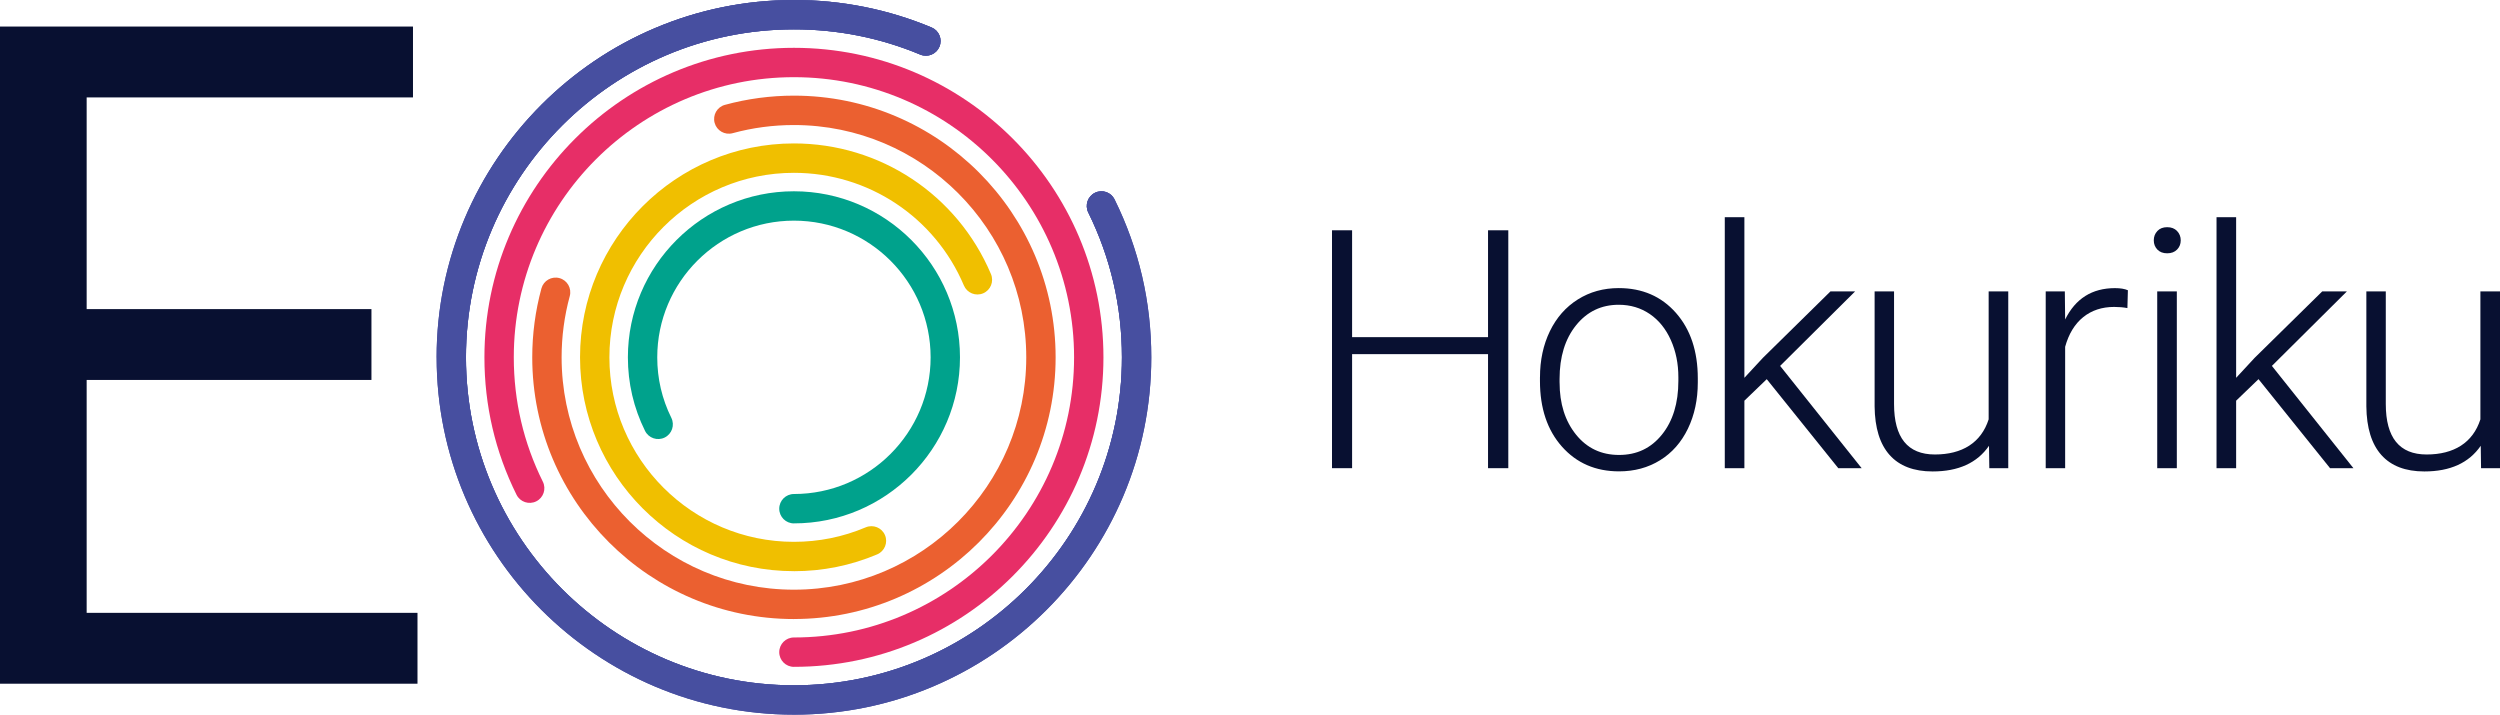 <?xml version="1.0" encoding="UTF-8"?>
<svg id="_レイヤー_2" data-name="レイヤー 2" xmlns="http://www.w3.org/2000/svg" xmlns:xlink="http://www.w3.org/1999/xlink" viewBox="0 0 870.98 248.98">
  <defs>
    <style>
      .cls-1 {
        fill: #00a28c;
      }

      .cls-2 {
        fill: #e72e67;
      }

      .cls-3 {
        fill: #eb6030;
      }

      .cls-4 {
        fill: #474fa0;
      }

      .cls-5 {
        fill: #081031;
      }

      .cls-6 {
        clip-path: url(#clippath);
      }

      .cls-7 {
        fill: #f0bf00;
      }
    </style>
    <clipPath id="clippath">
      <path class="cls-4" d="M152.12,124.49c0,68.65,55.85,124.49,124.49,124.49s124.49-55.85,124.49-124.49c0-19.3-4.3-37.81-12.78-55-1.25-2.53-4.32-3.57-6.85-2.32-2.53,1.25-3.58,4.32-2.33,6.85,7.78,15.77,11.72,32.75,11.72,50.47,0,63-51.25,114.26-114.26,114.26s-114.26-51.25-114.26-114.26S213.6,10.23,276.6,10.23c15.25,0,30.05,2.95,44,8.78,2.61,1.09,5.6-.14,6.69-2.75,1.09-2.61-.14-5.6-2.75-6.69-15.2-6.35-31.34-9.57-47.95-9.57-68.64,0-124.49,55.85-124.49,124.49"/>
    </clipPath>
  </defs>
  <g id="artwork">
    <g>
      <g>
        <path class="cls-5" d="M525.48,163.11h-7.06v-39.73h-47.36v39.73h-7v-82.88h7v37.23h47.36v-37.23h7.06v82.88Z"/>
        <path class="cls-5" d="M536.52,131.4c0-5.92,1.15-11.25,3.44-16,2.3-4.74,5.54-8.43,9.73-11.07s8.95-3.96,14.26-3.96c8.2,0,14.84,2.87,19.92,8.62,5.08,5.75,7.63,13.37,7.63,22.85v1.42c0,5.96-1.15,11.32-3.44,16.08-2.3,4.76-5.53,8.43-9.71,11.01-4.17,2.58-8.94,3.87-14.29,3.87-8.16,0-14.79-2.88-19.89-8.62s-7.66-13.37-7.66-22.85v-1.37ZM543.35,133.28c0,7.36,1.91,13.4,5.72,18.13s8.81,7.09,15,7.09,11.13-2.36,14.94-7.09,5.72-10.96,5.72-18.7v-1.31c0-4.71-.87-9.01-2.62-12.92-1.75-3.91-4.19-6.93-7.34-9.08-3.15-2.14-6.75-3.22-10.82-3.22-6.07,0-11.02,2.38-14.86,7.14-3.83,4.76-5.75,11-5.75,18.7v1.25Z"/>
        <path class="cls-5" d="M615.53,132.09l-7.8,7.51v23.51h-6.83v-87.43h6.83v55.95l6.43-6.94,23.56-23.17h8.59l-26.13,25.96,28.4,35.63h-8.14l-24.93-31.02Z"/>
        <path class="cls-5" d="M692.95,155.31c-4.1,5.96-10.64,8.94-19.64,8.94-6.57,0-11.56-1.91-14.97-5.72s-5.16-9.46-5.24-16.93v-40.07h6.77v39.22c0,11.73,4.74,17.59,14.23,17.59s16.11-4.08,18.73-12.24v-44.57h6.83v61.59h-6.6l-.11-7.8Z"/>
        <path class="cls-5" d="M741.17,107.33c-1.44-.27-2.98-.4-4.61-.4-4.25,0-7.85,1.19-10.79,3.56-2.94,2.37-5.04,5.82-6.29,10.33v42.29h-6.77v-61.59h6.66l.11,9.79c3.6-7.29,9.39-10.93,17.36-10.93,1.9,0,3.4.25,4.5.74l-.17,6.21Z"/>
        <path class="cls-5" d="M750.36,83.73c0-1.28.42-2.37,1.25-3.25.83-.89,1.97-1.33,3.42-1.33s2.59.44,3.44,1.33c.85.89,1.28,1.97,1.28,3.25s-.43,2.36-1.28,3.22c-.85.87-2,1.3-3.44,1.3s-2.58-.43-3.42-1.3c-.83-.87-1.25-1.94-1.25-3.22ZM758.39,163.11h-6.83v-61.59h6.83v61.59Z"/>
        <path class="cls-5" d="M786.85,132.09l-7.8,7.51v23.51h-6.83v-87.43h6.83v55.95l6.43-6.94,23.57-23.17h8.59l-26.13,25.96,28.4,35.63h-8.14l-24.93-31.02Z"/>
        <path class="cls-5" d="M864.27,155.31c-4.1,5.96-10.64,8.94-19.64,8.94-6.57,0-11.56-1.91-14.97-5.72s-5.16-9.46-5.24-16.93v-40.07h6.77v39.22c0,11.73,4.74,17.59,14.23,17.59s16.11-4.08,18.73-12.24v-44.57h6.83v61.59h-6.6l-.11-7.8Z"/>
      </g>
      <g>
        <path class="cls-4" d="M276.6,248.98c-68.64,0-124.49-55.85-124.49-124.49S207.96,0,276.6,0c16.61,0,32.74,3.22,47.95,9.57,2.61,1.09,3.84,4.09,2.75,6.69-1.09,2.61-4.08,3.84-6.69,2.75-13.95-5.83-28.75-8.78-44-8.78-63,0-114.26,51.26-114.26,114.26s51.25,114.26,114.26,114.26,114.26-51.25,114.26-114.26c0-17.72-3.94-34.7-11.72-50.47-1.25-2.53-.21-5.6,2.33-6.85,2.53-1.25,5.6-.21,6.85,2.33,8.48,17.19,12.78,35.69,12.78,55,0,68.65-55.85,124.49-124.49,124.49"/>
        <g>
          <path class="cls-4" d="M152.12,124.49c0,68.65,55.85,124.49,124.49,124.49s124.49-55.85,124.49-124.49c0-19.3-4.3-37.81-12.78-55-1.25-2.53-4.32-3.57-6.85-2.32-2.53,1.25-3.58,4.32-2.33,6.85,7.78,15.77,11.72,32.75,11.72,50.47,0,63-51.25,114.26-114.26,114.26s-114.26-51.25-114.26-114.26S213.6,10.23,276.6,10.23c15.25,0,30.05,2.95,44,8.78,2.61,1.09,5.6-.14,6.69-2.75,1.09-2.61-.14-5.6-2.75-6.69-15.2-6.35-31.34-9.57-47.95-9.57-68.64,0-124.49,55.85-124.49,124.49"/>
          <g class="cls-6">
            <path class="cls-4" d="M400.74,124.11c0,68.56-55.58,124.13-124.13,124.13s-124.13-55.58-124.13-124.13S208.05-.02,276.6-.02s124.13,55.58,124.13,124.13"/>
          </g>
        </g>
        <path class="cls-2" d="M276.6,232.32c59.46,0,107.83-48.37,107.83-107.83s-48.37-107.83-107.83-107.83-107.83,48.37-107.83,107.83c0,16.81,3.76,32.92,11.18,47.87,1.26,2.53,4.33,3.56,6.86,2.31,2.53-1.25,3.57-4.33,2.31-6.86-6.71-13.53-10.12-28.1-10.12-43.32,0-53.81,43.78-97.6,97.6-97.6s97.6,43.78,97.6,97.6-43.78,97.6-97.6,97.6c-2.83,0-5.12,2.29-5.12,5.12s2.29,5.12,5.12,5.12"/>
        <path class="cls-3" d="M276.6,215.66c50.27,0,91.17-40.9,91.17-91.17s-40.9-91.17-91.17-91.17c-8.15,0-16.24,1.08-24.04,3.21-2.73.74-4.33,3.55-3.59,6.28.74,2.72,3.56,4.33,6.28,3.59,6.92-1.89,14.1-2.84,21.35-2.84,44.63,0,80.94,36.31,80.94,80.94s-36.31,80.94-80.94,80.94-80.94-36.31-80.94-80.94c0-7.24.96-14.42,2.84-21.33.74-2.73-.86-5.54-3.59-6.28-2.72-.74-5.54.87-6.28,3.59-2.12,7.79-3.2,15.88-3.2,24.02,0,50.27,40.9,91.17,91.17,91.17"/>
        <path class="cls-7" d="M276.6,199c10.06,0,19.81-1.97,29-5.86,2.6-1.1,3.82-4.1,2.72-6.7-1.1-2.6-4.1-3.82-6.71-2.72-7.92,3.35-16.34,5.05-25.02,5.05-35.44,0-64.28-28.83-64.28-64.28s28.83-64.28,64.28-64.28c25.89,0,49.14,15.41,59.23,39.26,1.1,2.6,4.1,3.82,6.7,2.72,2.6-1.1,3.82-4.1,2.72-6.71-11.69-27.64-38.64-45.51-68.65-45.51-41.08,0-74.51,33.43-74.51,74.51s33.42,74.51,74.51,74.51"/>
        <path class="cls-1" d="M276.6,182.34c31.9,0,57.85-25.95,57.85-57.85s-25.95-57.85-57.85-57.85-57.85,25.95-57.85,57.85c0,8.99,2.01,17.61,5.97,25.62,1.25,2.53,4.32,3.57,6.85,2.32,2.53-1.25,3.57-4.32,2.32-6.86-3.26-6.58-4.91-13.68-4.91-21.08,0-26.26,21.36-47.62,47.62-47.62s47.62,21.36,47.62,47.62-21.36,47.62-47.62,47.62c-2.83,0-5.12,2.29-5.12,5.12s2.29,5.12,5.12,5.12"/>
        <path class="cls-5" d="M129.41,132.37H30.19v81.14h115.26v24.69H0V9.25h143.88v24.69H30.19v73.75h99.22v24.69Z"/>
      </g>
    </g>
  </g>
</svg>